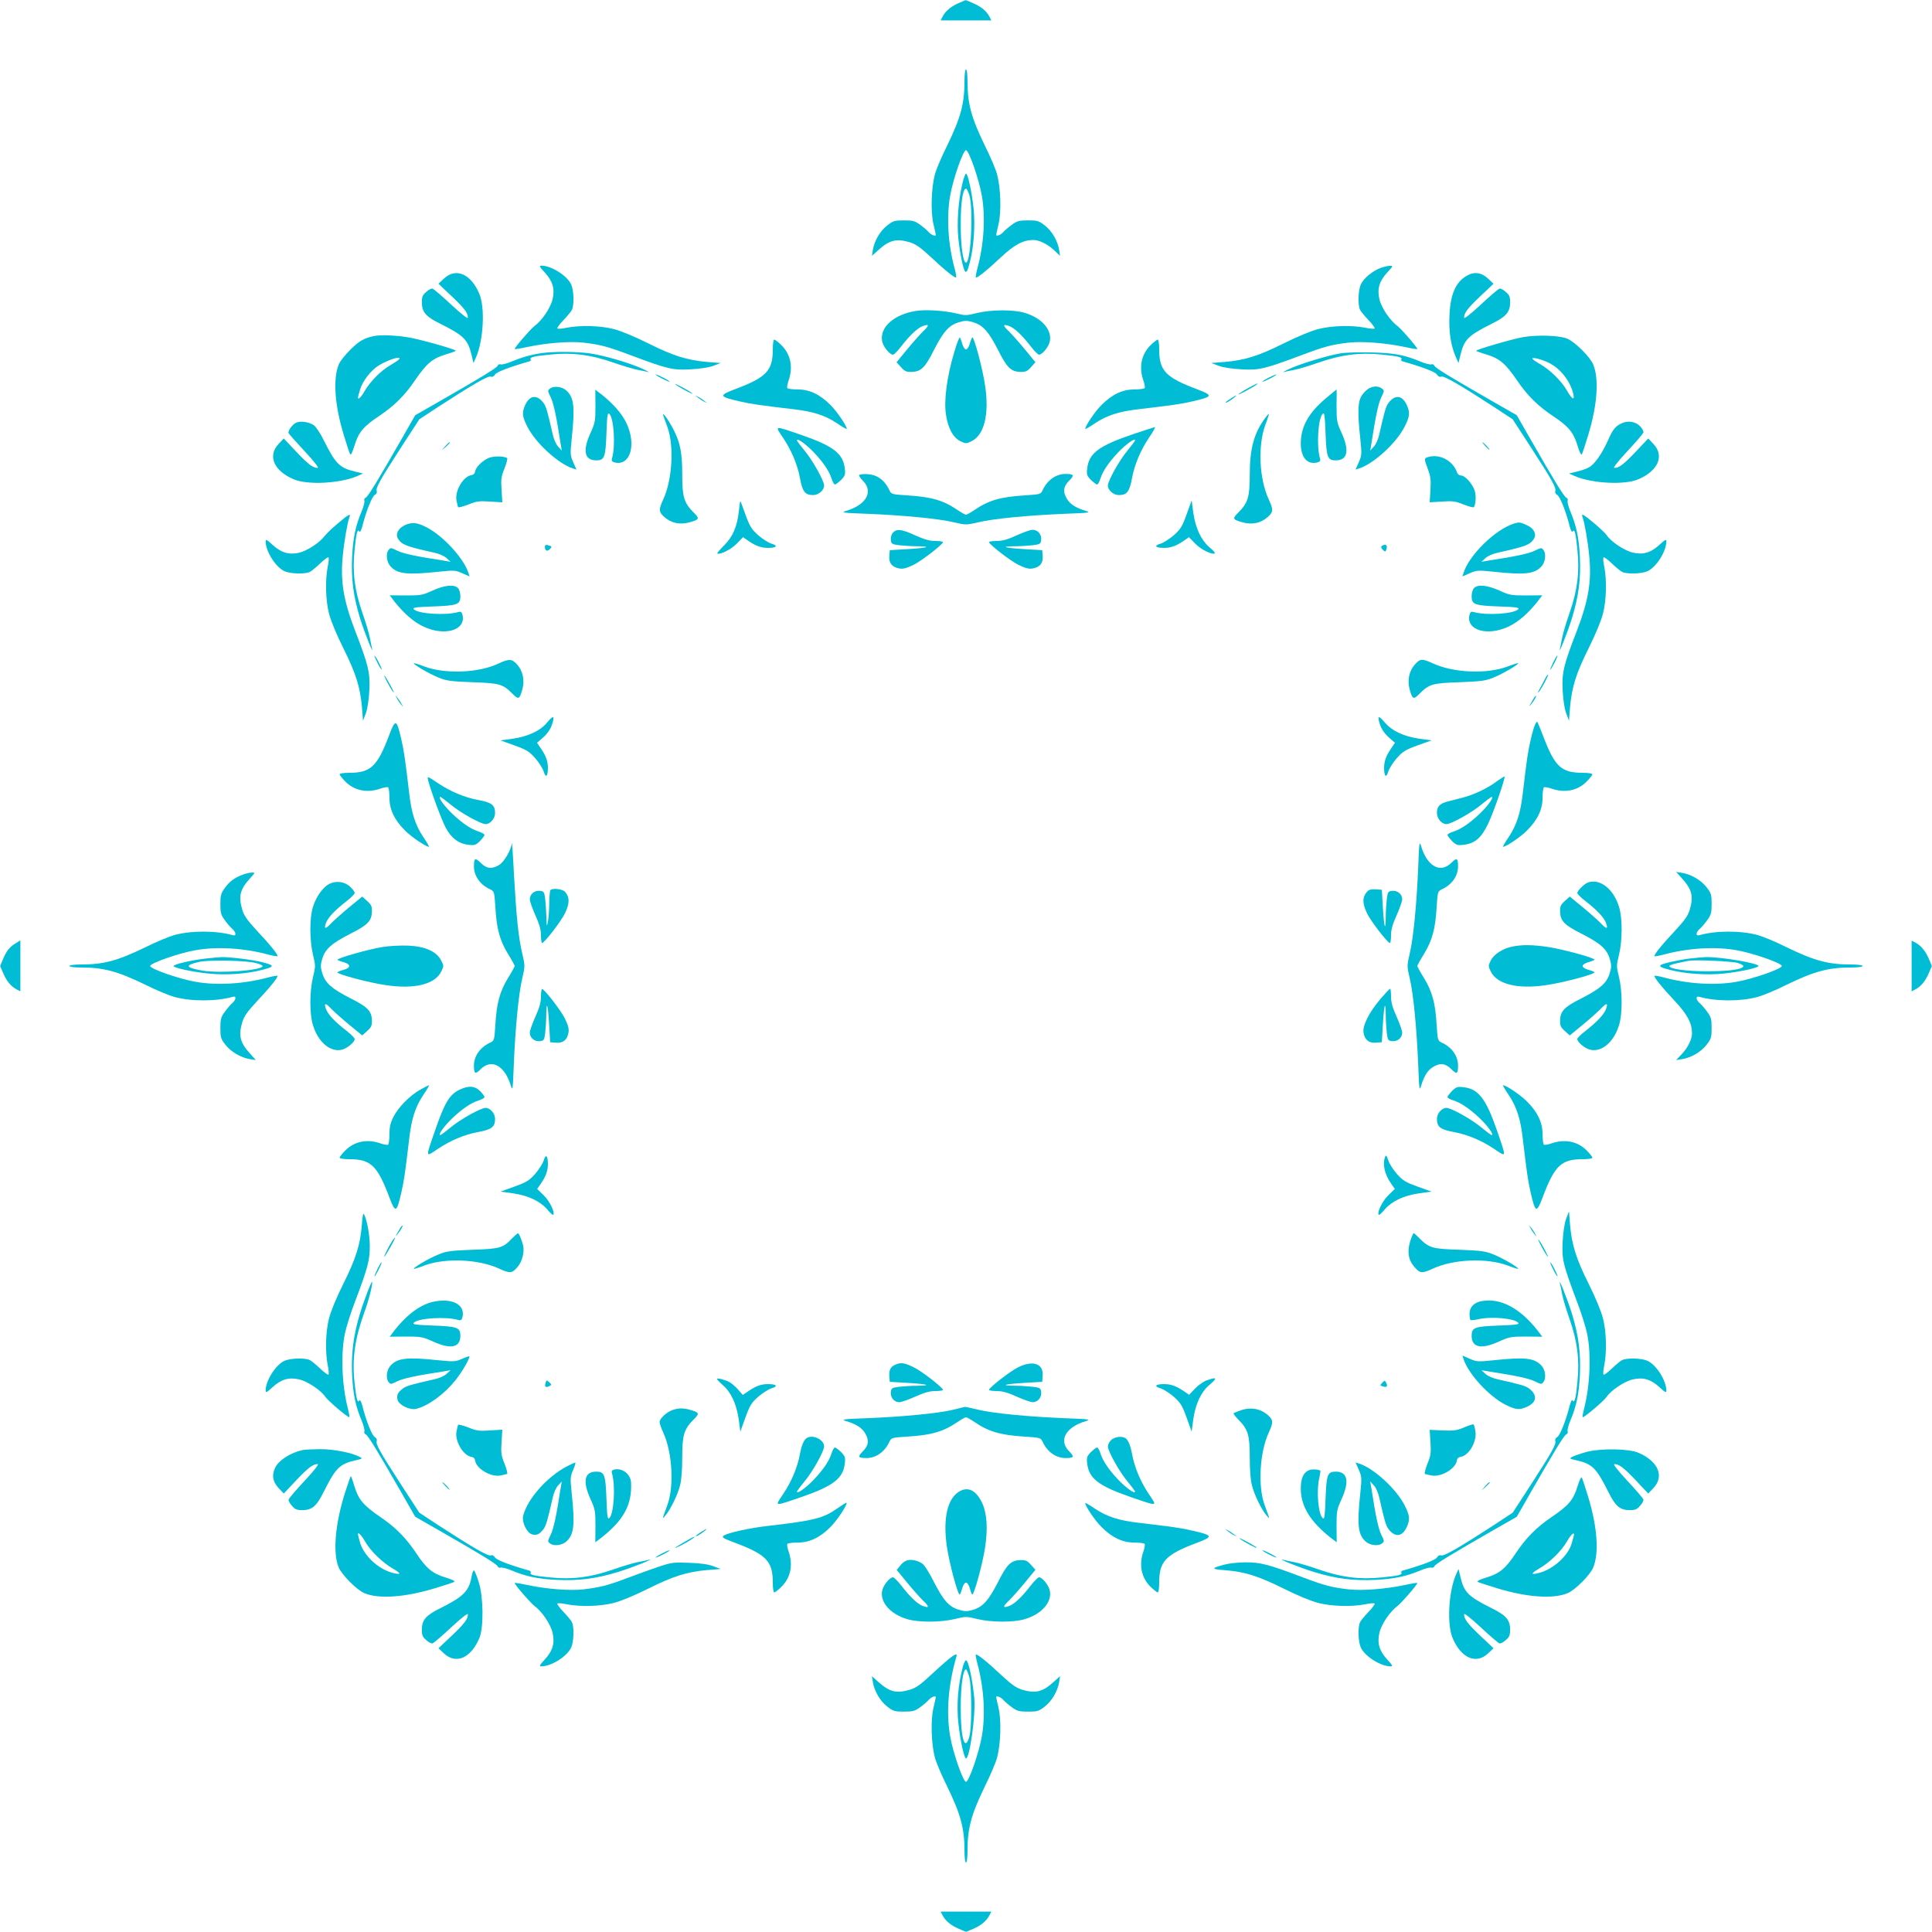 <?xml version="1.0" standalone="no"?>
<!DOCTYPE svg PUBLIC "-//W3C//DTD SVG 20010904//EN"
 "http://www.w3.org/TR/2001/REC-SVG-20010904/DTD/svg10.dtd">
<svg version="1.0" xmlns="http://www.w3.org/2000/svg"
 width="1280pt" height="1280pt" viewBox="0 0 1280 1280"
 preserveAspectRatio="xMidYMid meet">
<g transform="translate(0,1280) scale(0.1,-0.1)"
fill="#00bcd4" stroke="none">
<path d="M6350 12779 c-51 -23 -86 -52 -105 -89 l-13 -25 168 0 168 0 -13 25
c-20 38 -55 66 -108 89 -27 12 -49 21 -50 20 -1 0 -22 -9 -47 -20z"/>
<path d="M6390 12262 c0 -150 -25 -241 -115 -427 -36 -71 -72 -157 -81 -190
-24 -91 -29 -246 -10 -328 9 -38 16 -70 16 -73 0 -12 -29 -1 -46 17 -10 12
-37 35 -58 50 -34 25 -48 29 -107 29 -61 0 -72 -3 -110 -33 -47 -36 -86 -102
-96 -162 l-6 -40 42 38 c74 67 120 78 208 52 40 -12 70 -33 140 -98 96 -90
161 -142 168 -135 2 2 -2 28 -10 58 -44 161 -55 341 -30 483 19 110 86 302
105 302 19 0 86 -192 105 -302 25 -142 14 -322 -30 -483 -8 -30 -12 -56 -10
-58 7 -7 72 45 168 135 89 83 146 113 214 113 38 0 95 -28 137 -68 l39 -37 -6
40 c-10 60 -48 126 -96 162 -38 30 -49 33 -110 33 -59 0 -73 -4 -107 -29 -21
-15 -48 -38 -58 -50 -17 -18 -46 -29 -46 -17 0 3 7 35 16 73 19 82 14 237 -10
328 -9 33 -45 119 -81 190 -90 186 -115 277 -115 427 0 45 -4 78 -10 78 -6 0
-10 -33 -10 -78z"/>
<path d="M6377 11588 c-28 -114 -39 -265 -27 -374 10 -94 32 -200 44 -212 10
-9 17 4 31 59 27 102 37 247 25 360 -12 112 -38 229 -50 229 -4 0 -15 -28 -23
-62z m45 -80 c28 -93 10 -448 -22 -448 -20 0 -35 112 -35 255 0 145 14 235 35
235 5 0 15 -19 22 -42z"/>
<path d="M3608 10996 c54 -58 69 -110 53 -178 -12 -56 -71 -143 -121 -179 -26
-20 -130 -140 -130 -151 0 -3 37 3 83 13 127 27 281 39 372 29 113 -13 161
-26 320 -86 241 -90 273 -97 388 -91 62 3 122 12 152 23 l50 19 -90 7 c-133
12 -224 40 -390 123 -90 45 -182 83 -229 95 -90 23 -221 26 -310 9 -31 -7 -59
-9 -63 -5 -4 3 14 28 39 54 25 26 51 57 57 69 16 32 13 130 -5 169 -28 59
-132 124 -197 124 -16 0 -13 -7 21 -44z"/>
<path d="M9147 11025 c-53 -20 -112 -68 -131 -109 -18 -39 -21 -137 -5 -169 6
-12 32 -43 57 -69 25 -26 43 -51 39 -54 -4 -4 -32 -2 -63 5 -89 17 -220 14
-310 -9 -47 -12 -139 -50 -229 -95 -166 -83 -257 -111 -390 -123 l-90 -7 50
-19 c30 -11 90 -20 152 -23 115 -6 147 1 388 91 159 60 207 73 320 86 91 10
245 -2 373 -29 45 -10 82 -16 82 -13 0 11 -104 131 -130 151 -50 36 -109 123
-121 179 -16 68 -1 120 53 178 38 41 39 44 17 43 -13 0 -41 -7 -62 -14z"/>
<path d="M2942 10955 l-37 -35 87 -82 c86 -82 108 -111 108 -143 0 -10 -43 24
-111 87 -61 57 -116 104 -124 106 -7 2 -26 -8 -41 -22 -24 -20 -29 -32 -29
-69 0 -64 26 -95 122 -142 158 -79 183 -105 208 -210 l12 -50 17 38 c49 112
61 331 21 422 -56 131 -155 173 -233 100z"/>
<path d="M9714 10971 c-71 -43 -105 -123 -111 -261 -5 -110 9 -200 43 -277
l17 -38 12 50 c25 105 50 131 208 210 96 47 122 78 122 142 0 37 -5 49 -29 69
-15 14 -34 24 -41 22 -8 -2 -63 -49 -124 -106 -68 -63 -111 -97 -111 -87 0 32
22 61 108 143 l87 82 -37 35 c-44 41 -94 47 -144 16z"/>
<path d="M6062 10739 c-141 -25 -233 -107 -218 -197 5 -36 50 -92 72 -92 7 0
33 26 57 58 58 74 105 118 141 132 44 16 44 4 0 -37 -21 -21 -69 -75 -106
-120 l-68 -83 29 -32 c25 -28 36 -33 71 -32 62 2 89 28 147 144 63 123 100
165 165 185 41 12 55 12 96 0 65 -20 102 -62 165 -185 58 -116 85 -142 147
-144 35 -1 46 4 71 32 l29 32 -68 83 c-37 45 -85 99 -106 120 -44 41 -44 53 0
37 36 -14 83 -58 141 -132 24 -32 50 -58 57 -58 22 0 67 56 72 92 13 75 -57
153 -166 185 -74 23 -224 22 -318 -1 -67 -17 -77 -17 -135 -3 -82 20 -209 28
-275 16z"/>
<path d="M2475 10573 c-64 -14 -95 -32 -151 -87 -35 -34 -70 -78 -79 -99 -40
-95 -28 -270 32 -467 19 -63 38 -121 42 -128 6 -10 15 9 30 57 26 86 59 126
160 193 103 69 172 137 241 239 76 111 114 143 200 170 39 11 70 23 70 25 0 9
-236 76 -315 89 -86 14 -187 18 -230 8z m170 -152 c-3 -6 -29 -23 -58 -40 -63
-36 -135 -109 -172 -173 -26 -47 -51 -65 -41 -30 2 9 8 28 12 42 15 54 72 127
122 158 64 39 152 67 137 43z"/>
<path d="M10088 10566 c-72 -13 -308 -82 -308 -90 0 -2 31 -14 70 -25 86 -27
124 -59 200 -170 69 -102 138 -170 241 -239 101 -67 134 -107 160 -193 15 -48
24 -67 30 -57 4 7 23 65 42 128 60 197 72 372 32 466 -20 49 -121 149 -171
170 -52 22 -198 27 -296 10z m172 -169 c78 -38 144 -122 164 -209 10 -44 -10
-33 -43 25 -36 63 -109 134 -173 172 -27 15 -51 31 -54 37 -10 15 53 0 106
-25z"/>
<path d="M6321 10463 c-47 -156 -68 -315 -54 -408 13 -91 48 -156 98 -179 33
-16 37 -16 70 0 85 40 120 176 92 366 -16 114 -75 334 -86 322 -3 -3 -11 -22
-16 -42 -6 -21 -17 -37 -25 -37 -8 0 -19 16 -25 37 -5 20 -13 39 -16 42 -3 4
-21 -42 -38 -101z"/>
<path d="M5120 10485 c0 -142 -43 -186 -254 -265 -105 -40 -102 -48 33 -79 83
-19 137 -26 356 -52 131 -15 210 -40 290 -93 36 -25 65 -41 65 -38 0 21 -66
118 -109 160 -70 70 -139 102 -217 102 -35 0 -65 4 -68 9 -3 5 1 28 9 51 30
86 14 171 -46 231 -21 21 -43 39 -49 39 -6 0 -10 -28 -10 -65z"/>
<path d="M7621 10511 c-60 -60 -76 -145 -46 -231 8 -23 12 -46 9 -51 -3 -5
-33 -9 -68 -9 -78 0 -147 -32 -217 -102 -43 -42 -109 -139 -109 -160 0 -3 29
13 65 38 80 53 159 78 290 93 219 26 273 33 356 52 135 31 138 39 33 79 -211
79 -254 123 -254 265 0 37 -4 65 -10 65 -5 0 -28 -18 -49 -39z"/>
<path d="M3585 10460 c-69 -10 -130 -28 -197 -56 -31 -13 -63 -21 -71 -18 -8
3 -17 -1 -20 -9 -6 -15 -113 -80 -394 -241 l-152 -87 -87 -152 c-161 -281
-226 -388 -241 -394 -8 -3 -12 -12 -9 -20 3 -8 -5 -40 -18 -71 -40 -95 -56
-171 -63 -297 -7 -149 7 -261 52 -410 30 -97 95 -259 79 -198 -3 12 -9 44 -14
70 -5 26 -27 100 -49 163 -51 146 -67 268 -52 414 11 114 19 145 32 125 4 -8
11 4 19 32 25 101 65 201 83 210 11 6 16 17 13 25 -8 21 19 70 158 285 l124
191 123 81 c225 146 331 208 350 202 11 -4 21 1 28 13 9 17 98 51 229 88 7 2
11 8 8 13 -9 14 19 21 130 32 146 15 268 -1 414 -52 63 -22 137 -44 163 -49
26 -5 58 -11 70 -15 12 -3 -3 6 -33 20 -79 38 -263 92 -354 104 -86 12 -244
13 -321 1z"/>
<path d="M8882 10459 c-79 -12 -270 -70 -342 -104 -30 -14 -45 -23 -33 -20 12
4 44 10 70 15 26 5 100 27 163 49 146 51 268 67 414 52 111 -11 139 -18 130
-32 -3 -5 1 -11 8 -13 131 -37 220 -71 229 -88 7 -12 17 -17 28 -13 19 6 125
-56 350 -202 l123 -81 124 -191 c139 -215 166 -264 158 -285 -3 -8 2 -19 13
-25 18 -9 58 -109 83 -210 8 -28 15 -40 19 -32 13 20 21 -11 32 -125 15 -146
-1 -268 -52 -414 -22 -63 -44 -137 -49 -163 -5 -26 -11 -58 -14 -70 -16 -61
49 101 79 198 45 149 59 261 52 410 -7 126 -23 202 -63 297 -13 31 -21 63 -18
71 3 8 -1 17 -9 20 -15 6 -80 113 -241 394 l-87 152 -152 87 c-281 161 -388
226 -394 241 -3 8 -12 12 -20 9 -8 -3 -40 5 -71 18 -105 44 -171 57 -322 61
-80 2 -173 0 -208 -6z"/>
<path d="M4380 10295 c25 -13 50 -24 55 -24 6 0 -10 11 -35 24 -25 13 -49 24
-55 24 -5 0 10 -11 35 -24z"/>
<path d="M8400 10295 c-25 -13 -40 -24 -35 -24 6 0 30 11 55 24 25 13 41 24
35 24 -5 0 -30 -11 -55 -24z"/>
<path d="M4475 10253 c6 -6 37 -25 70 -42 33 -18 51 -25 40 -16 -22 19 -126
73 -110 58z"/>
<path d="M8270 10229 c-30 -16 -59 -35 -65 -41 -10 -12 103 49 120 64 16 14 1
8 -55 -23z"/>
<path d="M3646 10227 c-19 -14 -19 -15 3 -60 19 -40 37 -122 66 -312 l7 -40
-24 26 c-14 14 -30 51 -37 85 -33 147 -43 181 -59 203 -44 59 -93 54 -123 -14
-22 -49 -19 -74 14 -140 54 -109 207 -249 304 -279 l22 -7 -21 48 c-20 45 -21
54 -10 159 22 208 15 271 -36 317 -27 25 -82 32 -106 14z"/>
<path d="M9070 10227 c-13 -7 -35 -28 -47 -46 -27 -40 -30 -108 -11 -285 11
-105 10 -114 -10 -159 l-21 -48 22 7 c97 30 250 170 304 279 33 66 36 91 14
140 -30 68 -79 73 -123 14 -16 -22 -26 -56 -59 -203 -7 -34 -23 -71 -37 -85
l-24 -26 7 40 c29 190 47 272 66 312 21 44 22 46 4 59 -23 17 -52 18 -85 1z"/>
<path d="M3945 10112 c0 -100 -2 -112 -32 -179 -55 -119 -41 -183 37 -183 55
0 62 19 68 182 4 112 7 136 18 127 31 -26 43 -213 19 -295 -5 -17 -1 -23 18
-28 102 -25 145 117 78 259 -30 64 -86 128 -166 192 l-41 31 1 -106z"/>
<path d="M8784 10161 c-114 -96 -165 -187 -166 -297 0 -94 42 -144 109 -128
19 5 23 11 18 28 -24 82 -12 269 19 295 11 9 14 -15 18 -127 6 -163 13 -182
68 -182 78 0 92 64 38 183 -31 67 -33 79 -33 180 1 59 1 107 0 107 0 0 -32
-27 -71 -59z"/>
<path d="M4625 10165 c11 -9 29 -21 40 -26 l20 -10 -20 16 c-11 9 -29 21 -40
26 l-20 10 20 -16z"/>
<path d="M8153 10159 c-35 -22 -46 -37 -15 -20 22 13 58 40 52 41 -3 0 -20
-10 -37 -21z"/>
<path d="M4395 10045 c4 -11 16 -45 27 -75 45 -124 32 -348 -27 -477 -32 -70
-31 -83 3 -115 47 -44 106 -57 172 -38 64 18 67 24 25 65 -63 64 -75 101 -75
250 0 146 -13 213 -60 303 -32 62 -77 123 -65 87z"/>
<path d="M8383 10032 c-75 -101 -103 -204 -103 -377 0 -149 -12 -186 -75 -250
-42 -41 -39 -47 25 -65 66 -19 125 -6 173 38 33 32 34 45 2 115 -63 137 -72
354 -22 492 15 38 25 71 23 72 -1 2 -12 -10 -23 -25z"/>
<path d="M1963 10000 c-24 -10 -57 -54 -51 -69 1 -5 49 -59 106 -120 63 -68
97 -111 87 -111 -32 0 -61 22 -143 108 l-82 87 -35 -37 c-73 -78 -31 -177 100
-233 91 -40 310 -28 422 21 l38 17 -50 12 c-105 25 -131 50 -210 208 -22 45
-51 89 -65 99 -31 22 -87 31 -117 18z"/>
<path d="M10745 9996 c-41 -18 -60 -41 -90 -110 -40 -90 -91 -163 -127 -182
-18 -10 -55 -23 -83 -29 l-50 -12 38 -17 c112 -49 331 -61 422 -21 131 56 173
155 100 233 l-35 37 -82 -87 c-82 -86 -111 -108 -143 -108 -10 0 24 43 87 111
57 61 104 116 106 124 2 7 -7 25 -20 39 -28 32 -81 42 -123 22z"/>
<path d="M5189 9898 c55 -82 94 -176 110 -261 17 -94 34 -117 88 -117 36 0 73
32 73 63 0 31 -76 168 -130 232 -27 33 -50 63 -50 68 0 17 59 -25 111 -79 65
-69 102 -124 119 -176 6 -21 16 -38 22 -38 5 0 23 14 40 30 27 28 30 36 25 76
-11 99 -76 149 -287 222 -187 64 -178 65 -121 -20z"/>
<path d="M7511 9925 c-230 -78 -297 -127 -308 -229 -5 -40 -2 -48 25 -76 17
-16 35 -30 40 -30 6 0 16 17 22 38 17 52 54 107 119 176 52 54 111 96 111 79
0 -5 -23 -35 -50 -68 -54 -64 -130 -201 -130 -232 0 -31 37 -63 73 -63 54 0
71 23 88 117 16 85 55 179 110 261 27 39 45 72 41 72 -4 0 -67 -20 -141 -45z"/>
<path d="M2949 9843 l-24 -28 28 24 c25 23 32 31 24 31 -2 0 -14 -12 -28 -27z"/>
<path d="M9840 9845 c13 -14 26 -25 28 -25 3 0 -5 11 -18 25 -13 14 -26 25
-28 25 -3 0 5 -11 18 -25z"/>
<path d="M3233 9764 c-44 -22 -81 -61 -85 -87 -2 -14 -11 -23 -25 -25 -53 -8
-109 -101 -99 -165 4 -22 9 -43 11 -47 3 -4 33 4 67 17 54 22 73 25 144 20
l82 -5 -5 82 c-5 71 -2 90 20 144 13 34 21 64 17 67 -24 15 -97 14 -127 -1z"/>
<path d="M9462 9772 c-28 -9 -28 -9 -2 -80 18 -47 21 -71 17 -138 l-5 -82 82
5 c71 5 90 2 144 -20 34 -13 64 -21 67 -17 15 25 16 91 0 123 -22 46 -62 87
-87 87 -10 0 -21 8 -24 18 -26 79 -115 127 -192 104z"/>
<path d="M5694 9654 c-6 -3 3 -19 22 -38 73 -73 24 -161 -111 -201 -36 -11
-21 -13 140 -19 243 -10 472 -32 573 -56 81 -19 83 -19 165 0 100 24 329 46
572 56 161 6 176 8 140 19 -65 19 -105 44 -125 78 -30 48 -26 83 14 123 36 36
31 44 -25 44 -62 0 -120 -41 -150 -105 -14 -30 -15 -30 -119 -37 -163 -10
-240 -33 -334 -97 -25 -17 -50 -31 -56 -31 -6 0 -31 14 -56 31 -94 64 -171 87
-334 97 -104 7 -105 7 -119 37 -20 43 -51 75 -88 91 -31 14 -86 17 -109 8z"/>
<path d="M4895 9413 c-11 -101 -40 -169 -97 -226 -27 -27 -48 -51 -46 -53 13
-13 89 24 127 62 l44 45 36 -25 c48 -33 85 -46 129 -46 58 0 69 15 23 28 -21
7 -62 33 -89 57 -43 39 -55 58 -83 135 -17 50 -33 90 -34 90 -2 0 -6 -30 -10
-67z"/>
<path d="M7862 9393 c-29 -80 -40 -99 -84 -138 -27 -24 -68 -50 -89 -57 -46
-13 -35 -28 23 -28 44 0 81 13 129 46 l36 25 44 -45 c39 -39 114 -75 128 -61
2 3 -14 21 -37 40 -55 48 -91 125 -106 227 l-11 83 -33 -92z"/>
<path d="M2238 9332 c-37 -31 -77 -69 -88 -84 -34 -45 -115 -97 -168 -110 -68
-15 -120 0 -178 54 -37 34 -44 37 -44 21 0 -65 65 -169 124 -197 39 -18 137
-21 169 -5 12 6 43 32 69 57 26 25 51 43 54 39 4 -4 2 -32 -5 -63 -17 -89 -14
-220 9 -310 12 -47 50 -139 95 -229 83 -166 111 -257 123 -390 l7 -90 19 50
c11 30 20 90 23 152 6 115 -6 166 -93 391 -78 202 -100 332 -83 499 9 96 31
221 44 256 12 29 -7 19 -77 -41z"/>
<path d="M10485 9373 c13 -35 35 -160 44 -256 17 -167 -5 -297 -83 -499 -87
-225 -99 -276 -93 -391 3 -62 12 -122 23 -152 l19 -50 7 90 c12 133 40 224
123 390 45 90 83 182 95 229 23 90 26 221 9 310 -7 31 -9 59 -5 63 3 4 28 -14
54 -39 26 -25 57 -51 69 -57 32 -16 130 -13 169 5 59 28 124 132 124 197 0 16
-7 13 -44 -21 -58 -54 -110 -69 -178 -53 -55 12 -146 73 -174 116 -16 25 -146
135 -159 135 -4 0 -4 -8 0 -17z"/>
<path d="M2683 9321 c-45 -21 -65 -60 -46 -90 25 -40 53 -51 237 -92 34 -7 71
-23 85 -37 l26 -24 -40 7 c-190 29 -272 47 -312 66 -45 22 -46 22 -60 3 -18
-24 -11 -79 14 -106 46 -51 109 -58 317 -36 105 11 114 10 159 -10 l48 -21 -7
22 c-30 97 -170 249 -279 304 -63 32 -95 35 -142 14z"/>
<path d="M10030 9331 c-122 -38 -298 -209 -334 -328 l-7 -22 48 21 c45 20 54
21 159 10 208 -22 271 -15 317 36 25 27 32 82 14 106 -14 19 -15 19 -60 -3
-40 -19 -122 -37 -312 -66 l-40 -7 26 24 c14 14 51 30 85 37 184 41 212 52
237 92 19 30 -1 69 -46 89 -46 21 -50 22 -87 11z"/>
<path d="M5916 9271 c-10 -11 -16 -31 -14 -48 3 -26 7 -29 53 -35 28 -3 81 -7
119 -7 104 -1 73 -11 -60 -19 l-119 -7 -3 -38 c-4 -47 17 -74 65 -83 26 -5 48
1 96 24 54 27 187 130 195 150 1 4 -21 8 -50 8 -39 0 -74 10 -134 37 -92 42
-123 45 -148 18z"/>
<path d="M6735 9253 c-60 -28 -93 -37 -133 -37 -29 0 -51 -4 -50 -8 8 -20 141
-123 195 -150 48 -23 70 -29 96 -24 48 9 69 36 65 83 l-3 38 -119 7 c-133 8
-164 18 -60 19 38 0 92 4 119 7 46 6 50 9 53 35 4 36 -22 67 -57 67 -14 0 -62
-17 -106 -37z"/>
<path d="M3610 9178 c0 -27 15 -34 32 -17 14 15 15 18 1 23 -23 9 -33 7 -33
-6z"/>
<path d="M9154 9182 c-6 -4 -4 -13 7 -24 15 -14 18 -15 23 -1 12 31 -3 44 -30
25z"/>
<path d="M2865 8887 c-65 -30 -77 -32 -177 -32 l-106 1 31 -41 c64 -80 128
-136 192 -166 142 -67 284 -24 259 78 -5 19 -11 23 -28 18 -82 -24 -269 -12
-295 19 -9 11 15 14 127 18 163 6 182 13 182 68 0 22 -7 45 -16 54 -25 26 -91
19 -169 -17z"/>
<path d="M9766 8904 c-9 -9 -16 -32 -16 -54 0 -55 19 -62 182 -68 112 -4 136
-7 127 -18 -26 -31 -213 -43 -295 -19 -17 5 -23 1 -28 -18 -25 -102 117 -145
259 -78 64 30 128 86 192 166 l31 41 -106 -1 c-100 0 -112 2 -179 33 -79 35
-142 42 -167 16z"/>
<path d="M2481 8455 c0 -5 11 -30 24 -55 13 -25 24 -40 24 -35 0 6 -11 30 -24
55 -13 25 -24 41 -24 35z"/>
<path d="M10292 8415 c-30 -62 -27 -71 4 -12 14 27 24 51 22 53 -3 2 -14 -17
-26 -41z"/>
<path d="M3303 8404 c-130 -62 -350 -71 -488 -21 -38 15 -71 25 -73 23 -6 -7
101 -70 161 -94 55 -23 81 -26 227 -32 182 -6 201 -12 266 -77 40 -40 46 -37
65 31 16 58 3 121 -33 161 -35 41 -54 42 -125 9z"/>
<path d="M9372 8395 c-36 -40 -49 -103 -33 -161 19 -68 25 -71 65 -31 65 65
84 71 266 77 146 6 172 9 227 32 60 24 167 87 161 94 -2 2 -35 -8 -73 -23
-138 -50 -355 -41 -492 22 -72 33 -85 32 -121 -10z"/>
<path d="M2563 8285 c14 -27 33 -59 42 -70 9 -11 2 7 -16 40 -40 75 -60 98
-26 30z"/>
<path d="M10239 8308 c-6 -13 -23 -43 -36 -68 -14 -25 -17 -36 -8 -25 19 23
68 115 61 115 -3 0 -11 -10 -17 -22z"/>
<path d="M2629 8175 c5 -11 17 -29 26 -40 l16 -20 -10 20 c-5 11 -17 29 -26
40 l-16 20 10 -20z"/>
<path d="M10164 8178 c-4 -7 -14 -24 -22 -38 -14 -24 -13 -24 3 -5 20 24 37
55 31 55 -3 0 -8 -6 -12 -12z"/>
<path d="M3623 8011 c-44 -53 -124 -90 -225 -105 l-83 -11 92 -33 c80 -29 99
-40 138 -84 24 -27 50 -68 57 -89 13 -46 28 -35 28 23 0 45 -13 81 -47 130
l-25 37 37 32 c38 34 58 66 69 112 9 37 -3 34 -41 -12z"/>
<path d="M9136 8023 c11 -46 31 -78 69 -112 l37 -32 -25 -37 c-34 -49 -47 -85
-47 -130 0 -58 15 -69 28 -23 7 21 33 62 57 89 39 44 58 55 138 84 l92 33 -83
11 c-101 15 -179 51 -225 105 -40 46 -50 49 -41 12z"/>
<path d="M2580 7934 c-79 -211 -123 -254 -265 -254 -37 0 -65 -4 -65 -10 0 -5
18 -28 39 -49 60 -60 145 -76 231 -46 23 8 46 12 51 9 5 -3 9 -33 9 -68 0 -78
32 -147 102 -217 42 -43 139 -109 160 -109 3 0 -13 29 -38 65 -53 80 -78 159
-93 290 -26 219 -33 273 -52 356 -31 135 -39 138 -79 33z"/>
<path d="M10171 8001 c-6 -11 -20 -57 -30 -103 -19 -80 -26 -133 -52 -353 -15
-131 -40 -210 -93 -290 -25 -36 -41 -65 -38 -65 21 0 118 66 160 109 70 70
102 139 102 217 0 35 4 65 9 68 5 3 28 -1 51 -9 86 -30 171 -14 231 46 21 21
39 44 39 49 0 6 -28 10 -65 10 -141 0 -184 40 -261 243 -19 50 -37 93 -39 95
-2 2 -8 -5 -14 -17z"/>
<path d="M2836 7632 c17 -68 89 -263 117 -316 37 -69 86 -106 151 -113 40 -5
48 -2 76 25 16 17 30 35 30 40 0 6 -17 16 -37 22 -53 17 -108 54 -177 119 -54
52 -96 111 -79 111 5 0 35 -23 68 -50 64 -54 201 -130 232 -130 31 0 63 37 63
73 0 54 -23 71 -117 88 -85 16 -179 55 -261 110 -71 48 -72 48 -66 21z"/>
<path d="M9919 7625 c-64 -48 -155 -91 -230 -110 -35 -9 -81 -21 -101 -26 -49
-13 -68 -33 -68 -74 0 -38 31 -75 63 -75 31 0 168 76 232 130 33 27 63 50 68
50 17 0 -25 -59 -79 -111 -69 -65 -124 -102 -176 -119 -21 -6 -38 -16 -38 -22
0 -5 14 -23 30 -40 28 -27 36 -30 76 -25 75 8 118 45 163 139 36 75 116 306
109 313 -2 2 -24 -12 -49 -30z"/>
<path d="M3391 7215 c-3 -43 -50 -125 -83 -145 -49 -30 -84 -26 -124 14 -36
36 -44 31 -44 -25 0 -62 41 -120 105 -150 30 -14 30 -15 37 -120 8 -142 29
-219 83 -308 25 -40 45 -77 45 -81 0 -4 -20 -41 -45 -81 -54 -89 -75 -166 -83
-308 -7 -105 -7 -106 -37 -120 -64 -30 -105 -88 -105 -150 0 -56 8 -61 44 -25
73 73 161 24 201 -111 11 -36 13 -21 19 140 10 243 32 472 56 573 19 81 19 83
0 165 -25 105 -39 242 -55 525 -6 125 -13 218 -14 207z"/>
<path d="M9396 7055 c-10 -243 -32 -472 -56 -572 -19 -82 -19 -84 0 -165 24
-101 46 -330 56 -573 6 -161 8 -176 19 -140 19 65 44 105 78 125 48 30 83 26
123 -14 36 -36 44 -31 44 25 0 62 -41 120 -105 150 -30 14 -30 15 -37 120 -8
142 -29 219 -83 308 -25 40 -45 77 -45 81 0 4 20 41 45 81 54 89 75 166 83
308 7 105 7 106 37 120 64 30 105 88 105 150 0 56 -8 61 -44 25 -73 -73 -161
-24 -201 111 -11 36 -13 21 -19 -140z"/>
<path d="M1608 7005 c-54 -20 -88 -45 -119 -89 -25 -34 -29 -48 -29 -106 0
-58 4 -72 29 -106 15 -21 38 -48 50 -58 26 -23 28 -49 4 -42 -109 31 -275 32
-388 1 -33 -9 -118 -44 -190 -80 -186 -90 -277 -115 -427 -115 -45 0 -78 -4
-78 -10 0 -6 33 -10 78 -10 150 0 241 -25 427 -115 72 -36 157 -71 190 -80
113 -31 279 -30 388 1 24 7 22 -19 -4 -42 -12 -10 -35 -37 -50 -58 -25 -34
-29 -48 -29 -107 0 -61 3 -72 33 -110 36 -47 102 -86 162 -96 l40 -6 -38 42
c-67 74 -78 120 -52 208 12 40 33 70 98 140 90 96 142 161 135 168 -2 2 -28
-2 -58 -10 -161 -44 -341 -55 -483 -30 -110 19 -302 86 -302 105 0 19 192 86
302 105 142 25 322 14 483 -30 30 -8 56 -12 58 -10 7 7 -45 72 -135 168 -65
70 -86 100 -98 140 -26 88 -15 134 50 206 36 39 36 41 14 40 -13 0 -40 -6 -61
-14z"/>
<path d="M11143 6981 c67 -74 78 -120 52 -208 -12 -40 -33 -70 -98 -140 -90
-96 -142 -161 -135 -168 2 -2 28 2 58 10 161 44 341 55 483 30 110 -19 302
-86 302 -105 0 -19 -192 -86 -302 -105 -142 -25 -322 -14 -483 30 -30 8 -56
12 -58 10 -7 -7 45 -72 135 -168 83 -89 113 -146 113 -214 0 -38 -28 -95 -68
-137 l-37 -39 40 6 c60 10 126 48 162 96 30 38 33 49 33 110 0 59 -4 73 -29
107 -15 21 -38 48 -50 58 -26 23 -28 49 -3 42 108 -31 274 -32 387 -1 33 9
119 44 190 80 186 90 277 115 427 115 45 0 78 4 78 10 0 6 -33 10 -78 10 -150
0 -241 25 -427 115 -71 36 -157 71 -190 80 -113 31 -279 30 -387 -1 -25 -7
-23 19 3 42 12 10 35 37 50 58 25 34 29 48 29 107 0 61 -3 72 -33 110 -36 47
-102 86 -162 96 l-40 6 38 -42z"/>
<path d="M2182 6944 c-43 -22 -89 -87 -109 -154 -23 -74 -22 -224 1 -317 17
-70 17 -76 0 -145 -23 -94 -24 -244 -1 -318 32 -109 110 -179 185 -166 36 5
92 50 92 72 0 7 -26 33 -57 57 -75 58 -119 105 -133 141 -16 44 -4 44 37 0 21
-21 75 -69 120 -106 l83 -68 32 29 c28 25 33 36 32 71 -2 62 -28 89 -144 147
-123 63 -165 100 -185 165 -12 41 -12 55 0 96 20 65 62 102 185 165 116 58
142 85 144 147 1 35 -4 46 -32 71 l-32 29 -83 -68 c-45 -37 -99 -85 -120 -106
-41 -44 -53 -44 -37 0 14 36 58 83 133 141 31 24 57 50 57 57 0 7 -13 25 -29
40 -36 35 -93 43 -139 20z"/>
<path d="M10520 6953 c-23 -8 -70 -55 -70 -69 0 -7 26 -33 58 -57 74 -58 118
-105 132 -141 16 -44 4 -44 -37 0 -21 21 -75 69 -120 106 l-83 68 -32 -29
c-28 -25 -33 -36 -32 -71 2 -62 28 -89 144 -147 123 -63 165 -100 185 -165 12
-41 12 -55 0 -96 -20 -65 -62 -102 -185 -165 -116 -58 -142 -85 -144 -147 -1
-35 4 -46 32 -71 l32 -29 83 68 c45 37 99 85 120 106 41 44 53 44 37 0 -14
-36 -58 -83 -132 -141 -32 -24 -58 -50 -58 -57 0 -22 56 -67 92 -72 75 -13
153 57 185 166 23 74 22 224 -1 318 -17 69 -17 75 0 145 23 93 24 243 1 317
-36 120 -127 192 -207 163z"/>
<path d="M3647 6903 c-4 -3 -7 -40 -8 -82 0 -42 -4 -96 -8 -121 -8 -44 -9 -43
-11 25 -1 39 -5 93 -8 120 -6 46 -9 50 -35 53 -35 4 -67 -22 -67 -56 0 -13 17
-61 37 -106 27 -60 37 -95 37 -134 0 -29 4 -51 8 -50 20 8 123 141 150 195 33
68 33 109 1 145 -16 18 -82 26 -96 11z"/>
<path d="M9057 6892 c-32 -36 -32 -77 1 -145 27 -54 130 -187 150 -195 4 -1 8
21 8 50 0 39 10 74 37 134 20 45 37 93 37 106 0 34 -32 60 -67 56 -26 -3 -29
-7 -35 -53 -3 -27 -7 -81 -7 -119 -1 -104 -11 -73 -19 60 l-7 119 -41 3 c-29
2 -45 -2 -57 -16z"/>
<path d="M105 6551 c-42 -25 -60 -48 -84 -103 l-20 -48 20 -47 c23 -54 52 -88
89 -108 l25 -13 0 169 c0 93 0 169 0 169 0 0 -13 -8 -30 -19z"/>
<path d="M12665 6400 l0 -168 25 13 c37 20 66 54 89 108 l20 47 -20 48 c-23
53 -52 87 -89 107 l-25 13 0 -168z"/>
<path d="M2535 6526 c-94 -15 -308 -76 -299 -85 3 -3 22 -11 42 -16 47 -14 47
-36 0 -50 -20 -5 -39 -13 -42 -16 -12 -11 208 -70 322 -86 190 -28 326 6 366
92 17 34 17 38 -2 73 -30 58 -105 92 -217 97 -50 2 -126 -2 -170 -9z"/>
<path d="M10021 6529 c-63 -12 -126 -52 -145 -94 -16 -33 -16 -37 0 -70 40
-85 176 -120 366 -92 114 16 334 75 322 86 -3 3 -22 11 -42 16 -21 6 -37 17
-37 25 0 8 16 19 37 25 20 5 39 13 42 16 10 10 -208 70 -308 85 -101 15 -169
16 -235 3z"/>
<path d="M1360 6449 c-90 -10 -210 -38 -210 -49 0 -12 117 -38 231 -50 114
-12 255 -3 358 25 82 21 82 29 -1 50 -60 16 -216 35 -268 34 -19 -1 -69 -5
-110 -10z m338 -30 c23 -6 42 -15 42 -19 0 -29 -279 -50 -396 -31 -116 20
-123 36 -26 58 68 15 315 10 380 -8z"/>
<path d="M11192 6449 c-73 -9 -179 -33 -190 -43 -9 -10 4 -17 59 -31 102 -27
247 -37 360 -25 112 12 229 38 229 50 0 19 -258 62 -350 59 -19 -1 -68 -5
-108 -10z m321 -29 c94 -28 0 -55 -198 -55 -144 0 -255 15 -255 35 0 5 24 13
53 19 28 6 61 13 72 15 37 9 290 -2 328 -14z"/>
<path d="M3584 6198 c0 -39 -10 -74 -37 -134 -20 -45 -37 -93 -37 -106 0 -34
32 -60 67 -56 26 3 29 7 35 53 3 28 7 81 7 119 1 104 11 73 19 -60 l7 -119 38
-3 c47 -4 74 17 83 65 5 26 -1 48 -24 96 -27 54 -130 187 -150 195 -4 1 -8
-21 -8 -50z"/>
<path d="M9147 6183 c-76 -89 -122 -180 -113 -226 9 -48 36 -69 83 -65 l38 3
7 119 c8 133 18 164 19 60 0 -38 4 -91 7 -119 6 -46 9 -50 35 -53 35 -4 67 22
67 56 0 13 -17 61 -37 106 -27 60 -37 95 -37 134 0 28 -3 52 -6 52 -3 0 -31
-30 -63 -67z"/>
<path d="M2783 5580 c-70 -40 -145 -117 -177 -181 -20 -40 -26 -68 -26 -115 0
-35 -4 -65 -9 -68 -5 -3 -28 1 -51 9 -86 30 -171 14 -231 -46 -21 -21 -39 -43
-39 -49 0 -6 28 -10 65 -10 142 0 186 -43 265 -254 40 -105 48 -102 79 33 19
83 26 137 52 356 15 131 40 210 93 290 25 36 41 65 38 65 -4 0 -30 -14 -59
-30z"/>
<path d="M9996 5545 c53 -80 78 -159 93 -290 26 -219 33 -273 52 -356 31 -135
39 -138 79 -33 79 211 123 254 265 254 37 0 65 4 65 10 0 6 -18 28 -39 49 -60
60 -145 76 -231 46 -23 -8 -46 -12 -51 -9 -5 3 -9 33 -9 68 0 78 -32 147 -102
217 -42 43 -139 109 -160 109 -3 0 13 -29 38 -65z"/>
<path d="M3042 5579 c-65 -32 -97 -87 -160 -270 -64 -185 -65 -177 20 -120 82
55 176 94 261 110 94 17 117 34 117 88 0 36 -32 73 -63 73 -31 0 -168 -76
-232 -130 -33 -27 -63 -50 -68 -50 -17 0 25 59 79 111 69 65 124 102 177 119
20 6 37 16 37 22 0 5 -13 23 -29 39 -36 36 -78 38 -139 8z"/>
<path d="M9620 5572 c-16 -17 -30 -35 -30 -40 0 -6 17 -16 38 -22 52 -17 107
-54 176 -119 54 -52 96 -111 79 -111 -5 0 -35 23 -68 50 -64 54 -201 130 -232
130 -31 0 -63 -37 -63 -73 0 -54 23 -71 117 -88 85 -16 179 -55 261 -110 85
-57 84 -66 20 121 -73 211 -123 276 -222 287 -40 5 -48 2 -76 -25z"/>
<path d="M3602 5111 c-7 -21 -33 -62 -57 -89 -39 -44 -58 -55 -138 -84 l-92
-33 83 -11 c102 -15 179 -51 227 -106 19 -23 37 -39 40 -37 14 14 -22 89 -61
128 l-45 44 25 36 c33 48 46 85 46 129 0 58 -15 69 -28 23z"/>
<path d="M9177 5136 c-19 -48 -4 -115 39 -177 l25 -36 -45 -44 c-39 -39 -75
-114 -61 -128 3 -2 21 14 40 37 48 55 125 91 227 106 l83 11 -92 33 c-80 29
-99 40 -137 83 -24 27 -51 68 -58 91 -11 33 -16 38 -21 24z"/>
<path d="M2397 4683 c-10 -128 -38 -219 -122 -388 -45 -89 -83 -182 -95 -229
-23 -90 -26 -221 -9 -310 7 -31 9 -59 5 -63 -3 -4 -28 14 -54 39 -26 25 -57
51 -69 57 -32 16 -130 13 -169 -5 -59 -28 -124 -132 -124 -197 0 -16 7 -13 44
21 58 54 110 69 178 53 55 -12 146 -73 174 -116 17 -26 152 -140 158 -134 3 2
-2 28 -9 57 -40 152 -48 364 -20 496 9 44 40 143 70 220 82 217 95 267 95 360
0 75 -19 177 -39 213 -5 9 -10 -19 -14 -74z"/>
<path d="M10376 4725 c-11 -30 -20 -90 -23 -152 -6 -116 2 -149 92 -389 30
-77 61 -176 70 -220 28 -132 20 -344 -20 -496 -7 -29 -12 -55 -9 -57 6 -6 141
108 158 134 28 43 119 104 174 116 68 16 120 1 178 -53 37 -34 44 -37 44 -21
0 65 -65 169 -124 197 -39 18 -137 21 -169 5 -12 -6 -43 -32 -69 -57 -26 -25
-51 -43 -54 -39 -4 4 -2 32 5 63 17 89 14 220 -9 310 -12 47 -50 139 -95 229
-83 166 -111 257 -123 390 l-7 90 -19 -50z"/>
<path d="M2654 4668 c-4 -7 -14 -24 -22 -38 -14 -24 -13 -24 3 -5 20 24 37 55
31 55 -3 0 -8 -6 -12 -12z"/>
<path d="M10139 4665 c5 -11 17 -29 26 -40 l16 -20 -10 20 c-5 11 -17 29 -26
40 l-16 20 10 -20z"/>
<path d="M3392 4595 c-59 -63 -80 -69 -262 -75 -146 -6 -172 -9 -227 -32 -60
-24 -167 -87 -161 -94 2 -2 35 8 73 23 138 50 355 41 492 -22 72 -33 85 -32
121 10 32 36 49 104 37 147 -12 43 -27 78 -34 77 -3 0 -21 -16 -39 -34z"/>
<path d="M9352 4603 c-32 -84 -26 -147 20 -198 36 -42 49 -43 121 -10 137 63
354 72 492 22 38 -15 71 -25 73 -23 6 7 -101 70 -161 94 -55 23 -81 26 -227
32 -182 6 -201 12 -265 75 -19 19 -36 35 -38 35 -3 0 -9 -12 -15 -27z"/>
<path d="M2598 4578 c-22 -34 -62 -115 -51 -103 14 14 76 125 70 125 -3 0 -11
-10 -19 -22z"/>
<path d="M10211 4545 c17 -33 36 -64 42 -70 15 -16 -39 88 -58 110 -9 11 -2
-7 16 -40z"/>
<path d="M2502 4395 c-30 -62 -27 -71 4 -12 14 27 24 51 22 53 -3 2 -14 -17
-26 -41z"/>
<path d="M10271 4435 c0 -5 11 -30 24 -55 13 -25 24 -40 24 -35 0 6 -11 30
-24 55 -13 25 -24 41 -24 35z"/>
<path d="M2432 4233 c-80 -208 -108 -362 -99 -548 7 -126 23 -202 63 -297 13
-31 21 -63 18 -71 -3 -8 1 -17 9 -20 15 -6 80 -113 241 -394 l87 -152 152 -87
c281 -161 388 -226 394 -241 3 -8 12 -12 20 -9 8 3 40 -5 71 -18 95 -40 171
-56 297 -63 149 -7 261 7 409 52 95 29 263 96 199 80 -12 -4 -44 -10 -70 -15
-26 -5 -100 -27 -163 -49 -146 -51 -268 -67 -414 -52 -111 11 -139 18 -130 32
3 5 -1 11 -8 13 -131 37 -220 71 -229 88 -7 12 -17 17 -28 13 -19 -6 -125 56
-350 202 l-123 81 -124 191 c-139 215 -166 264 -158 285 3 8 -2 19 -13 25 -18
9 -58 109 -83 210 -8 28 -15 40 -19 32 -12 -20 -20 9 -32 118 -17 159 2 291
64 464 31 83 59 197 52 205 -2 2 -17 -32 -33 -75z"/>
<path d="M10336 4293 c3 -12 9 -44 14 -70 5 -26 27 -100 49 -163 51 -146 67
-268 52 -414 -11 -114 -19 -145 -32 -125 -4 8 -11 -4 -19 -32 -25 -101 -65
-201 -83 -210 -11 -6 -16 -17 -13 -25 8 -21 -19 -70 -158 -285 l-124 -191
-123 -81 c-225 -146 -331 -208 -350 -202 -11 4 -21 -1 -28 -13 -9 -17 -98 -51
-229 -88 -7 -2 -11 -8 -8 -13 9 -14 -19 -21 -130 -32 -146 -15 -268 1 -414 52
-63 22 -137 44 -163 49 -26 5 -58 11 -70 15 -64 16 104 -51 199 -80 148 -45
260 -59 409 -52 126 7 202 23 297 63 31 13 63 21 71 18 8 -3 17 1 20 9 6 15
113 80 394 241 l152 87 87 152 c161 281 226 388 241 394 8 3 12 12 9 20 -3 8
5 40 18 71 40 95 56 171 63 297 7 149 -7 261 -52 410 -30 97 -95 259 -79 198z"/>
<path d="M2889 4179 c-93 -14 -186 -80 -276 -194 l-31 -41 106 1 c100 0 112
-2 179 -32 119 -55 183 -41 183 37 0 55 -19 62 -182 68 -112 4 -136 7 -127 18
26 31 213 43 295 19 17 -5 23 -1 28 18 19 78 -58 125 -175 106z"/>
<path d="M9817 4180 c-51 -9 -81 -40 -81 -84 0 -20 3 -38 6 -41 3 -3 25 -1 49
4 88 21 243 7 268 -23 9 -11 -16 -14 -127 -18 -163 -6 -182 -13 -182 -68 0
-78 64 -92 183 -37 67 30 79 32 179 32 l106 -1 -31 41 c-117 149 -246 217
-370 195z"/>
<path d="M3060 3797 c-42 -19 -52 -19 -156 -9 -208 22 -271 15 -317 -36 -25
-27 -32 -82 -14 -106 14 -19 15 -19 60 3 40 19 122 37 312 66 l40 7 -26 -24
c-14 -14 -51 -30 -85 -37 -147 -33 -181 -43 -203 -59 -35 -26 -45 -45 -37 -76
9 -35 81 -70 123 -60 81 20 185 96 261 190 45 57 99 151 91 158 -2 2 -24 -6
-49 -17z"/>
<path d="M9696 3797 c30 -97 170 -250 279 -304 66 -33 91 -36 140 -14 68 30
73 79 14 123 -22 16 -56 26 -203 59 -34 7 -71 23 -85 37 l-26 24 40 -7 c190
-29 272 -47 312 -66 45 -22 46 -22 60 -3 18 24 11 79 -14 106 -46 51 -109 58
-317 36 -105 -11 -114 -10 -159 10 l-48 21 7 -22z"/>
<path d="M5935 3760 c-34 -13 -46 -36 -43 -77 l3 -38 119 -7 c133 -8 164 -18
60 -19 -38 0 -91 -4 -119 -7 -46 -6 -50 -9 -53 -35 -4 -35 22 -67 56 -67 13 0
61 17 106 37 60 27 95 37 134 37 29 0 51 4 50 8 -8 20 -139 122 -192 148 -61
31 -86 35 -121 20z"/>
<path d="M6745 3741 c-54 -27 -185 -129 -193 -149 -1 -4 21 -8 50 -8 39 0 74
-10 134 -37 45 -20 93 -37 106 -37 34 0 60 32 56 67 -3 26 -7 29 -53 35 -27 3
-81 7 -119 7 -104 1 -73 11 60 19 l119 7 3 41 c6 80 -66 104 -163 55z"/>
<path d="M4750 3664 c0 -4 18 -22 39 -41 54 -46 90 -124 105 -225 l11 -83 33
92 c29 80 40 99 84 138 27 24 68 50 89 57 46 13 35 28 -23 28 -45 0 -81 -13
-130 -47 l-37 -25 -32 37 c-18 20 -44 42 -58 49 -33 17 -81 28 -81 20z"/>
<path d="M7995 3655 c-22 -8 -57 -33 -78 -55 l-39 -41 -36 25 c-49 33 -85 46
-130 46 -58 0 -69 -15 -23 -28 21 -7 62 -33 89 -57 44 -39 55 -58 84 -138 l33
-92 11 83 c15 101 51 179 105 225 57 49 53 56 -16 32z"/>
<path d="M3615 3639 c-9 -26 0 -35 23 -23 18 9 18 10 1 26 -17 16 -18 16 -24
-3z"/>
<path d="M9158 3639 c-16 -17 -16 -18 3 -24 26 -9 35 0 23 23 -9 18 -10 18
-26 1z"/>
<path d="M6310 3459 c-90 -22 -331 -46 -570 -55 -156 -6 -170 -8 -135 -19 65
-19 105 -44 125 -78 30 -48 26 -83 -14 -123 -36 -36 -31 -44 25 -44 62 0 120
41 150 105 14 30 15 30 119 37 163 10 240 33 334 97 25 17 50 31 56 31 6 0 31
-14 56 -31 94 -64 171 -87 334 -97 104 -7 105 -7 119 -37 30 -64 88 -105 150
-105 56 0 61 8 25 44 -73 73 -24 161 111 201 36 11 21 13 -140 19 -243 10
-472 32 -573 56 -46 11 -87 20 -90 19 -4 -1 -41 -10 -82 -20z"/>
<path d="M4455 3458 c-38 -13 -85 -57 -85 -79 0 -9 11 -42 25 -72 59 -129 72
-353 27 -477 -37 -101 -36 -98 -13 -70 33 39 80 134 96 197 10 36 15 105 15
188 0 149 12 186 75 250 42 41 39 47 -25 65 -43 12 -76 12 -115 -2z"/>
<path d="M8217 3455 c-21 -7 -41 -16 -44 -18 -3 -3 12 -22 32 -43 63 -63 75
-101 75 -249 0 -83 5 -152 15 -188 16 -63 63 -158 96 -197 23 -28 24 -31 -13
70 -45 124 -32 348 27 477 32 70 31 83 -2 115 -51 46 -117 58 -186 33z"/>
<path d="M3035 3360 c-2 -4 -7 -25 -11 -47 -10 -64 46 -157 99 -165 14 -2 23
-11 25 -25 8 -53 101 -109 165 -99 22 4 43 9 47 11 4 3 -4 33 -17 67 -22 54
-25 73 -20 144 l5 82 -82 -5 c-71 -5 -90 -2 -144 20 -34 13 -64 21 -67 17z"/>
<path d="M9700 3343 c-47 -20 -67 -23 -141 -20 l-87 4 5 -81 c5 -71 2 -90 -20
-144 -13 -34 -21 -64 -17 -67 4 -2 25 -7 47 -11 64 -10 157 46 165 99 2 14 11
23 25 25 54 8 109 100 98 168 -3 24 -9 45 -13 47 -4 2 -32 -7 -62 -20z"/>
<path d="M5344 3272 c-19 -12 -34 -50 -45 -109 -16 -85 -55 -179 -110 -261
-57 -85 -66 -84 121 -20 211 73 276 123 287 222 5 40 2 48 -25 76 -17 16 -35
30 -40 30 -6 0 -16 -17 -22 -37 -17 -53 -54 -108 -119 -177 -52 -54 -111 -96
-111 -79 0 5 23 35 50 68 54 64 130 201 130 232 0 45 -76 82 -116 55z"/>
<path d="M7360 3258 c-11 -12 -20 -30 -20 -41 0 -31 76 -168 130 -232 27 -33
50 -63 50 -68 0 -17 -59 25 -111 79 -65 69 -102 124 -119 177 -6 20 -16 37
-22 37 -5 0 -23 -14 -40 -30 -27 -28 -30 -36 -25 -76 11 -99 76 -149 287 -222
187 -64 178 -65 121 20 -55 82 -94 176 -110 261 -11 59 -26 97 -45 109 -23 16
-75 8 -96 -14z"/>
<path d="M2005 3193 c-79 -17 -155 -66 -180 -113 -26 -50 -19 -96 20 -138 l35
-37 82 87 c82 86 111 108 143 108 10 0 -24 -43 -87 -111 -57 -61 -104 -116
-106 -124 -2 -7 8 -26 22 -41 20 -24 32 -29 69 -29 64 0 95 26 142 122 79 158
106 184 210 208 47 10 49 12 27 23 -50 28 -176 52 -266 51 -50 -1 -100 -3
-111 -6z"/>
<path d="M10513 3181 c-40 -11 -83 -26 -95 -32 -22 -12 -20 -14 27 -24 104
-24 131 -50 210 -208 47 -96 78 -122 142 -122 37 0 49 5 69 29 14 15 24 34 22
41 -2 8 -49 63 -106 124 -63 68 -97 111 -87 111 32 0 61 -22 143 -108 l82 -87
35 37 c73 78 31 177 -100 233 -63 28 -250 30 -342 6z"/>
<path d="M3754 3084 c-132 -70 -261 -217 -288 -327 -10 -42 25 -114 60 -123
31 -8 50 2 76 37 16 22 26 56 59 203 7 34 23 71 37 85 l24 26 -7 -40 c-29
-190 -47 -272 -66 -312 -22 -45 -22 -46 -3 -60 24 -18 79 -11 106 14 51 46 58
109 36 317 -11 105 -10 114 10 159 11 26 17 47 13 47 -4 0 -30 -12 -57 -26z"/>
<path d="M9002 3063 c20 -45 21 -54 10 -159 -22 -208 -15 -271 36 -317 27 -25
82 -32 106 -14 19 14 19 15 -3 60 -19 40 -37 122 -66 312 l-7 40 24 -26 c14
-14 30 -51 37 -85 33 -147 43 -181 59 -203 44 -59 93 -54 123 14 22 49 19 74
-14 140 -54 109 -207 249 -304 279 l-22 7 21 -48z"/>
<path d="M4067 3063 c-14 -4 -17 -11 -12 -26 24 -83 12 -270 -19 -296 -11 -9
-14 15 -18 127 -6 163 -13 182 -68 182 -78 0 -92 -64 -37 -183 30 -67 32 -79
32 -179 l-1 -106 41 31 c147 116 203 218 196 364 -2 57 -61 101 -114 86z"/>
<path d="M8673 3060 c-38 -16 -55 -54 -55 -125 1 -115 64 -217 197 -322 l41
-31 -1 106 c0 100 2 112 33 179 54 119 40 183 -38 183 -55 0 -62 -19 -68 -182
-4 -111 -7 -136 -18 -127 -30 25 -44 180 -23 268 5 24 8 45 7 47 -10 9 -56 12
-75 4z"/>
<path d="M2285 2908 c-65 -207 -81 -396 -41 -493 21 -49 121 -150 170 -170 94
-40 269 -28 466 32 63 19 121 38 128 42 10 6 -9 15 -57 30 -86 26 -126 59
-193 160 -69 103 -137 172 -239 241 -111 76 -143 114 -170 200 -11 39 -23 70
-25 70 -2 0 -19 -51 -39 -112z m134 -321 c35 -62 115 -140 185 -180 57 -33 55
-43 -5 -27 -95 26 -188 113 -214 201 -3 13 -9 32 -11 42 -11 36 16 15 45 -36z"/>
<path d="M10451 2951 c-27 -88 -58 -125 -170 -201 -102 -69 -170 -138 -239
-241 -67 -101 -107 -134 -193 -160 -48 -15 -67 -24 -57 -30 7 -4 65 -23 128
-42 197 -60 372 -72 466 -32 49 20 149 120 169 169 40 94 28 269 -32 466 -19
63 -38 121 -42 128 -6 10 -15 -9 -30 -57z m-26 -333 c-4 -13 -9 -32 -12 -43
-23 -81 -120 -170 -213 -195 -59 -16 -61 -6 -4 27 70 40 150 118 185 180 31
54 56 71 44 31z"/>
<path d="M2950 2955 c13 -14 26 -25 28 -25 3 0 -5 11 -18 25 -13 14 -26 25
-28 25 -3 0 5 -11 18 -25z"/>
<path d="M9839 2953 l-24 -28 28 24 c15 14 27 26 27 28 0 8 -8 1 -31 -24z"/>
<path d="M6360 2921 c-82 -44 -114 -177 -87 -366 16 -112 75 -330 86 -319 3 3
11 22 16 42 6 21 17 37 25 37 8 0 19 -16 25 -37 5 -20 13 -39 16 -42 10 -11
69 202 85 309 20 129 13 231 -21 302 -39 78 -89 104 -145 74z"/>
<path d="M5551 2809 c-95 -68 -155 -83 -466 -119 -118 -13 -266 -46 -290 -64
-15 -11 -6 -17 71 -46 211 -79 254 -123 254 -265 0 -37 4 -65 10 -65 6 0 28
18 49 39 60 60 76 145 46 231 -8 23 -12 46 -9 51 3 5 33 9 68 9 80 0 149 33
220 105 45 46 114 151 104 159 -1 2 -27 -14 -57 -35z"/>
<path d="M7190 2842 c0 -21 66 -118 109 -160 70 -70 139 -102 217 -102 35 0
65 -4 68 -9 3 -5 -1 -28 -9 -51 -30 -86 -14 -171 46 -231 21 -21 44 -39 49
-39 6 0 10 28 10 65 0 142 43 186 254 265 105 40 102 48 -33 79 -83 19 -137
26 -356 52 -131 15 -210 40 -290 93 -36 25 -65 41 -65 38z"/>
<path d="M4643 2649 c-35 -22 -46 -37 -15 -20 22 13 58 40 52 41 -3 0 -20 -10
-37 -21z"/>
<path d="M8135 2655 c11 -9 29 -21 40 -26 l20 -10 -20 16 c-11 9 -29 21 -40
26 l-20 10 20 -16z"/>
<path d="M4538 2586 c-74 -42 -88 -56 -23 -23 47 24 96 56 85 56 -3 0 -31 -14
-62 -33z"/>
<path d="M8215 2605 c22 -19 126 -73 110 -58 -5 6 -37 25 -70 42 -33 18 -51
25 -40 16z"/>
<path d="M4380 2505 c-25 -13 -40 -24 -35 -24 6 0 30 11 55 24 25 13 41 24 35
24 -5 0 -30 -11 -55 -24z"/>
<path d="M8400 2505 c25 -13 50 -24 55 -24 6 0 -10 11 -35 24 -25 13 -49 24
-55 24 -5 0 10 -11 35 -24z"/>
<path d="M6004 2460 c-12 -4 -31 -20 -42 -35 l-21 -26 67 -82 c37 -45 85 -99
106 -120 44 -41 44 -53 0 -37 -36 14 -83 58 -141 133 -24 31 -50 57 -57 57
-22 0 -67 -56 -72 -92 -13 -75 57 -153 166 -185 74 -23 224 -22 318 1 69 17
75 17 145 0 93 -23 243 -24 317 -1 109 32 179 110 166 185 -5 36 -50 92 -72
92 -7 0 -33 -26 -57 -57 -58 -75 -105 -119 -141 -133 -44 -16 -44 -4 0 37 21
21 69 75 106 120 l68 83 -29 32 c-25 28 -36 33 -71 32 -62 -2 -89 -28 -147
-144 -63 -123 -100 -165 -165 -185 -41 -12 -55 -12 -96 0 -65 20 -102 62 -165
185 -28 57 -63 112 -77 121 -32 22 -79 31 -106 19z"/>
<path d="M4355 2417 c-55 -19 -147 -52 -205 -74 -123 -47 -176 -60 -285 -73
-91 -10 -245 2 -372 29 -46 10 -83 16 -83 13 0 -11 104 -131 130 -151 50 -36
109 -123 121 -179 16 -68 1 -120 -53 -178 -34 -37 -37 -44 -21 -44 65 0 169
65 197 124 18 39 21 137 5 169 -6 12 -32 43 -57 69 -25 26 -43 51 -39 54 4 4
32 2 63 -5 89 -17 220 -14 310 9 47 12 139 50 229 95 166 83 257 111 390 123
l90 7 -50 19 c-33 12 -87 20 -160 22 -104 4 -115 3 -210 -29z"/>
<path d="M8112 2434 c-91 -24 -90 -30 5 -37 128 -10 219 -38 388 -122 89 -45
182 -83 229 -95 90 -23 221 -26 310 -9 31 7 59 9 63 5 4 -3 -14 -28 -39 -54
-25 -26 -51 -57 -57 -69 -16 -32 -13 -130 5 -169 28 -59 132 -124 197 -124 16
0 13 7 -21 44 -54 58 -69 110 -53 178 12 56 71 143 121 179 26 20 130 140 130
151 0 3 -37 -3 -82 -13 -128 -27 -282 -39 -373 -29 -112 13 -162 26 -307 81
-225 85 -280 99 -376 98 -48 0 -111 -7 -140 -15z"/>
<path d="M3125 2358 c-17 -99 -51 -134 -208 -213 -96 -47 -122 -78 -122 -142
0 -37 5 -49 29 -69 15 -14 34 -24 41 -22 8 2 63 49 124 106 68 63 111 97 111
87 0 -32 -22 -61 -108 -143 l-87 -82 37 -35 c80 -74 180 -29 235 105 28 70 26
271 -5 367 -12 40 -26 74 -31 78 -5 3 -12 -14 -16 -37z"/>
<path d="M9646 2367 c-49 -112 -61 -331 -21 -422 56 -131 155 -173 233 -100
l37 35 -87 82 c-86 82 -108 111 -108 143 0 10 43 -24 111 -87 61 -57 116 -104
124 -106 7 -2 26 8 41 22 24 20 29 32 29 69 0 64 -26 95 -122 142 -158 79
-183 105 -208 210 l-12 50 -17 -38z"/>
<path d="M6285 1808 c-22 -18 -77 -67 -123 -110 -64 -60 -94 -81 -134 -93 -89
-26 -134 -15 -209 52 l-42 38 6 -40 c10 -60 49 -126 96 -162 38 -30 49 -33
110 -33 59 0 73 4 107 29 21 15 48 38 58 50 17 18 46 29 46 17 0 -3 -7 -35
-16 -73 -19 -82 -14 -237 10 -328 9 -33 45 -118 81 -190 90 -186 115 -277 115
-427 0 -45 4 -78 10 -78 6 0 10 33 10 78 0 150 25 241 115 427 36 72 72 157
81 190 24 91 29 246 10 328 -9 38 -16 70 -16 73 0 12 29 1 46 -17 10 -12 37
-35 58 -50 34 -25 48 -29 107 -29 61 0 72 3 110 33 47 36 86 102 96 162 l6 40
-42 -38 c-74 -67 -120 -78 -208 -52 -40 12 -70 33 -140 98 -96 90 -161 142
-168 135 -2 -2 2 -28 10 -58 44 -161 55 -341 30 -483 -19 -110 -86 -302 -105
-302 -19 0 -86 192 -105 302 -27 156 -13 339 41 526 8 25 -6 21 -51 -15z"/>
<path d="M6380 1761 c-33 -124 -44 -257 -30 -382 12 -112 38 -229 50 -229 25
0 65 292 55 399 -13 131 -39 251 -55 251 -5 0 -14 -18 -20 -39z m42 -73 c17
-69 17 -337 0 -395 -30 -101 -57 -11 -57 192 0 143 15 255 35 255 4 0 14 -24
22 -52z"/>
<path d="M6245 110 c20 -37 54 -66 108 -89 l47 -20 48 20 c53 23 87 52 107 89
l13 25 -168 0 -168 0 13 -25z"/>
</g>
</svg>
